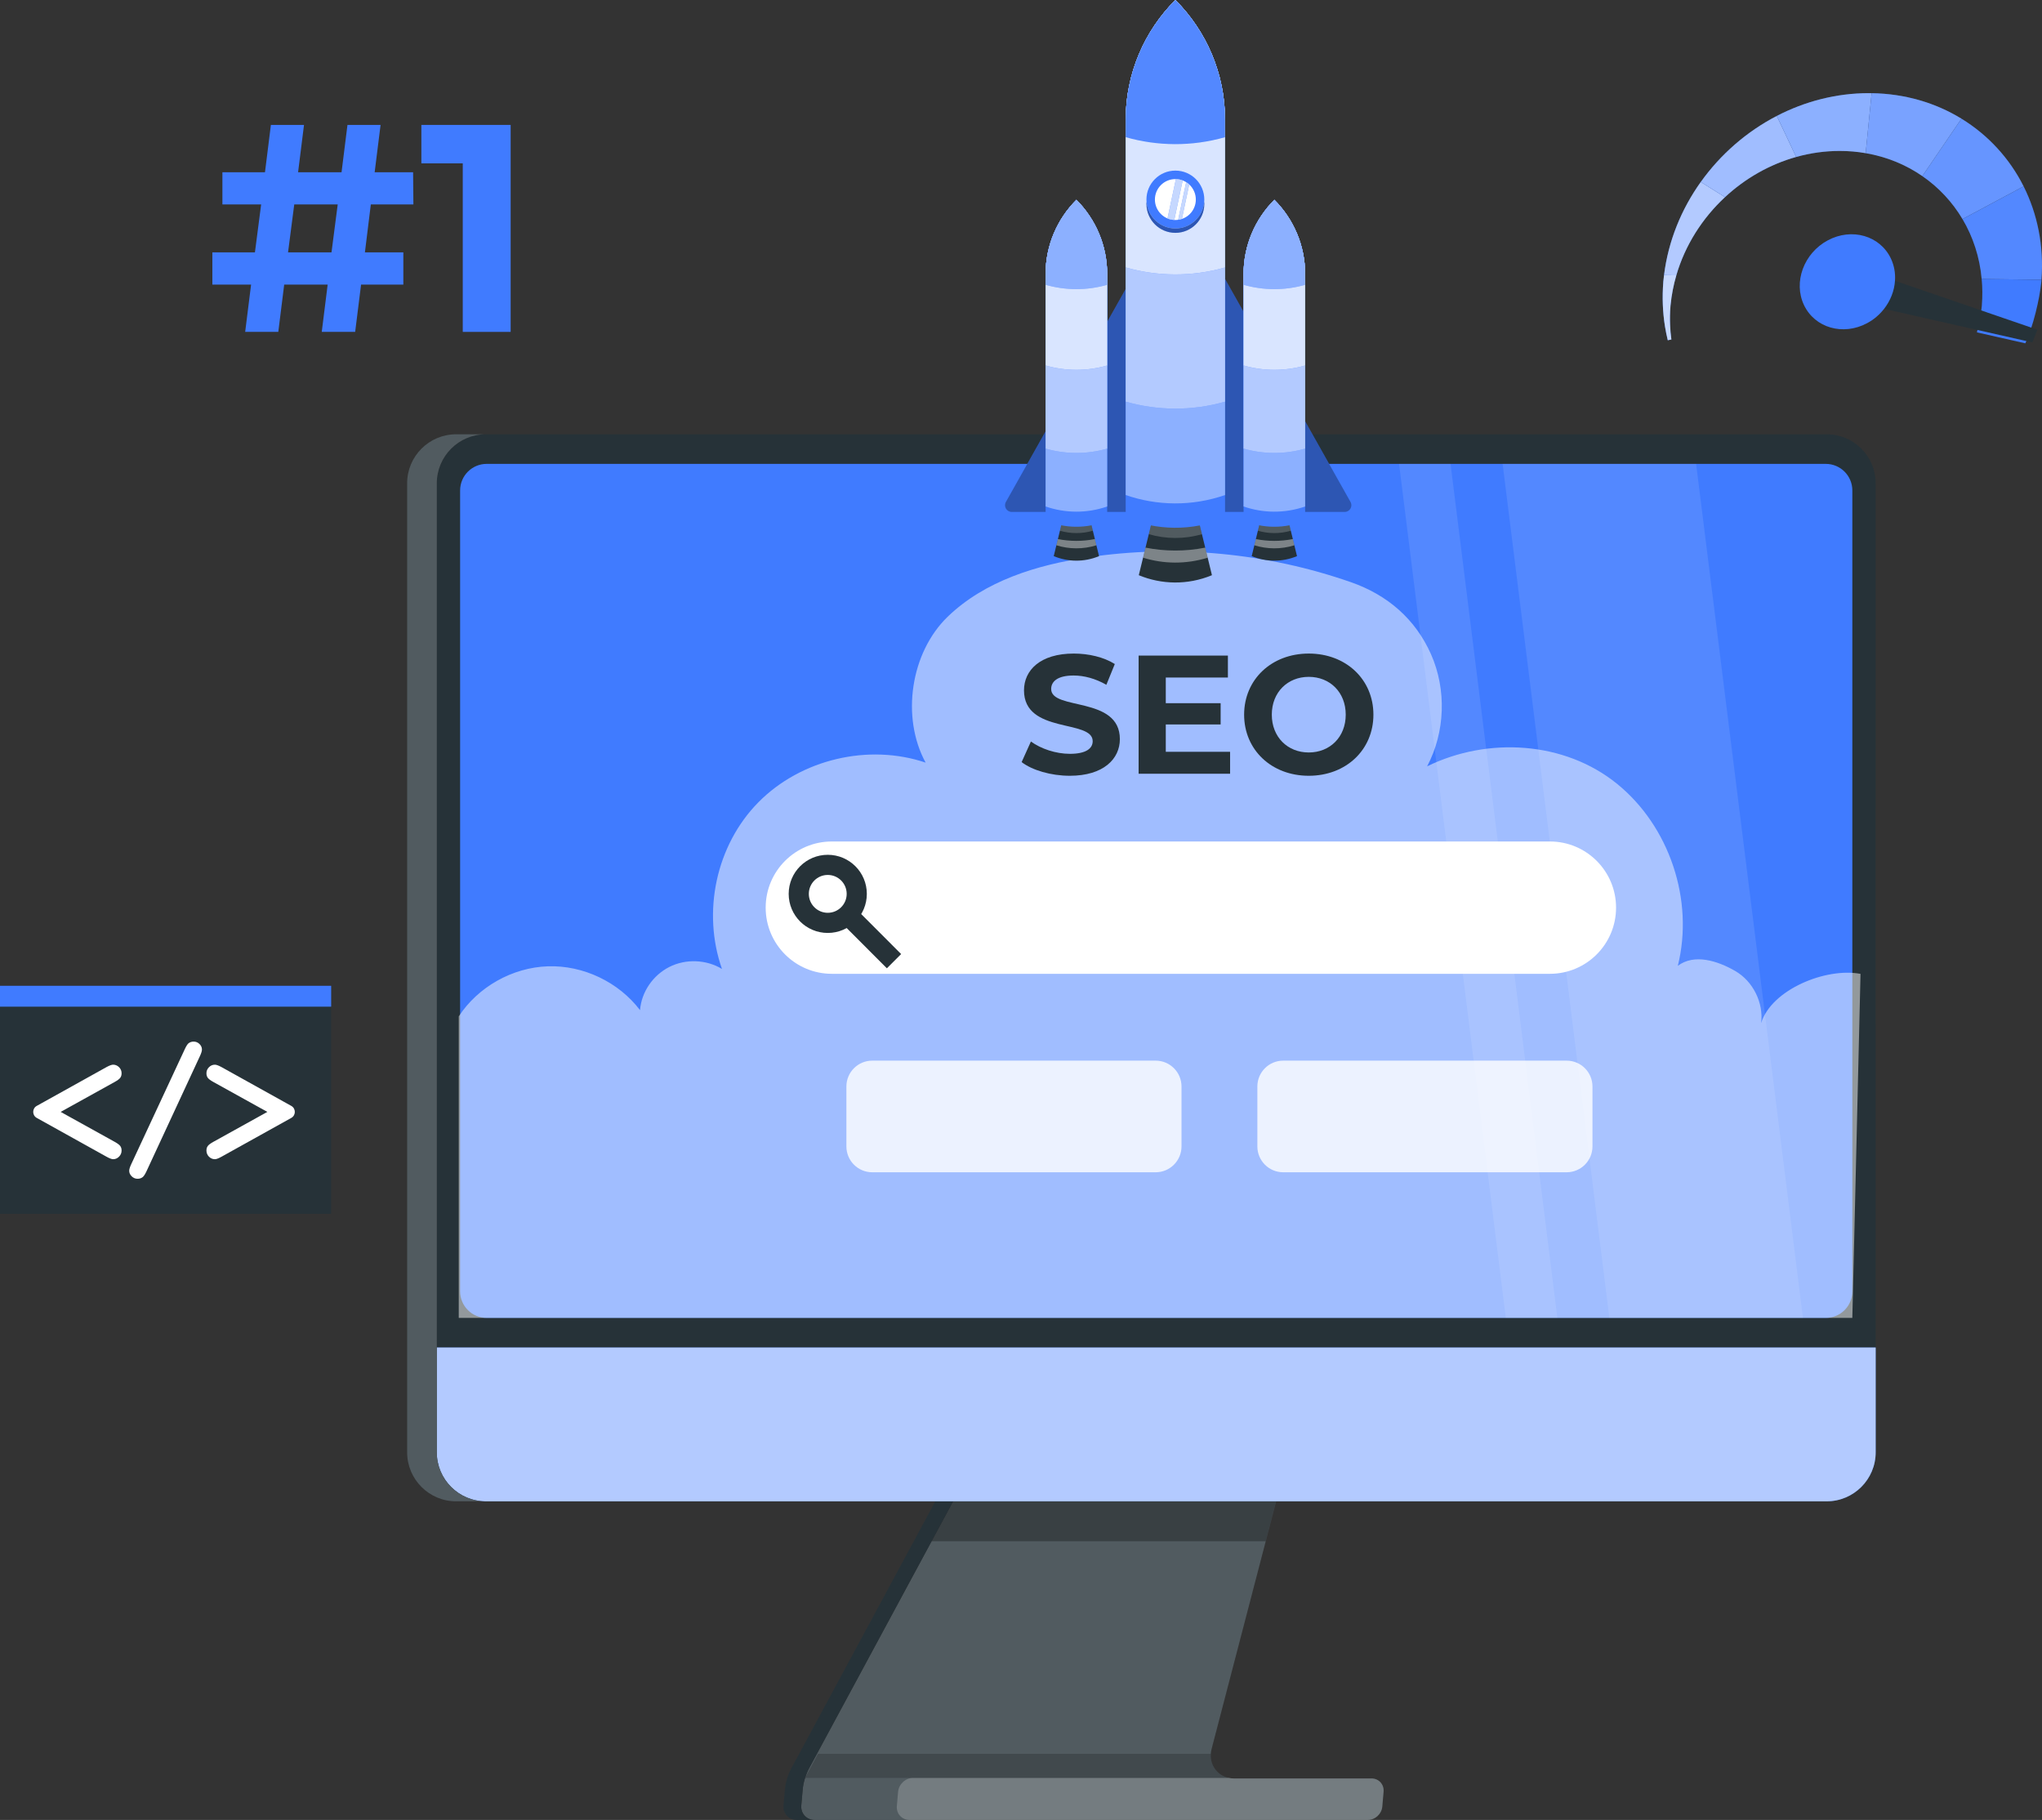 <?xml version="1.0" encoding="UTF-8" standalone="no"?>
<!-- Generator: Adobe Illustrator 27.5.0, SVG Export Plug-In . SVG Version: 6.00 Build 0)  -->

<svg
   version="1.1"
   x="0px"
   y="0px"
   viewBox="0 0 304.049 270.961"
   xml:space="preserve"
   id="svg12515"
   sodipodi:docname="seo.svg"
   width="304.049"
   height="270.961"
   inkscape:version="1.2.2 (b0a8486541, 2022-12-01)"
   xmlns:inkscape="http://www.inkscape.org/namespaces/inkscape"
   xmlns:sodipodi="http://sodipodi.sourceforge.net/DTD/sodipodi-0.dtd"
   xmlns="http://www.w3.org/2000/svg"
   xmlns:svg="http://www.w3.org/2000/svg"><rect x="0" y="0" width="304.049" height="270.961" fill="#333333" stroke="none"/><defs
   id="defs12519" /><sodipodi:namedview
   id="namedview12517"
   pagecolor="#505050"
   bordercolor="#eeeeee"
   borderopacity="1"
   inkscape:showpageshadow="0"
   inkscape:pageopacity="0"
   inkscape:pagecheckerboard="0"
   inkscape:deskcolor="#505050"
   showgrid="false"
   inkscape:zoom="2.054"
   inkscape:cx="189.38656"
   inkscape:cy="114.16748"
   inkscape:window-width="1514"
   inkscape:window-height="1247"
   inkscape:window-x="237"
   inkscape:window-y="233"
   inkscape:window-maximized="0"
   inkscape:current-layer="Background_Complete" />
<g
   id="Background_Complete"
   transform="translate(-60.15,-135.926)">
	
	<g
   id="g11940">
		<path
   style="fill:none;stroke:#263238;stroke-width:3;stroke-miterlimit:10"
   d="m 259.519,275.009 c 0,2.385 -1.933,4.318 -4.318,4.318 -2.385,0 -4.318,-1.933 -4.318,-4.318 0,-2.385 1.933,-4.318 4.318,-4.318 2.385,0 4.318,1.933 4.318,4.318 z"
   id="path11936" />
		
			<line
   style="fill:none;stroke:#263238;stroke-width:3;stroke-miterlimit:10"
   x1="258.175"
   y1="278.13"
   x2="265.066"
   y2="285.03"
   id="line11938" />
	</g>
	
</g>
<g
   id="Background_Simple"
   style="display:none"
   transform="translate(-60.15,-135.926)">
	<g
   style="display:inline"
   id="g12027">
		<path
   style="fill:#407bff"
   d="m 228.445,175.776 c -17.906,3.32 -49.326,-23.495 -65.615,-31.638 -41.1,-20.546 -95.793,-13.556 -105.071,48.267 -12.684,84.52 89.748,203.367 227.931,188.238 69.8,-7.642 136.702,-57.602 153.119,-131.778 29.832,-134.79 -96.901,-167.857 -144.582,-143.023 -44.653,23.256 -42.181,65.558 -65.782,69.934 z"
   id="path12023" />
		<path
   style="opacity:0.9;fill:#ffffff"
   d="m 228.445,175.776 c -17.906,3.32 -49.326,-23.495 -65.615,-31.638 -41.1,-20.546 -95.793,-13.556 -105.071,48.267 -12.684,84.52 89.748,203.367 227.931,188.238 69.8,-7.642 136.702,-57.602 153.119,-131.778 29.832,-134.79 -96.901,-167.857 -144.582,-143.023 -44.653,23.256 -42.181,65.558 -65.782,69.934 z"
   id="path12025" />
	</g>
</g>

<g
   id="Device"
   transform="translate(-60.15,-135.926)">
	<path
   style="fill:none;stroke:#263238;stroke-width:2;stroke-miterlimit:10"
   d="M 328.239,350.017"
   id="path12032" />
	<g
   id="g12260">
		<g
   id="g12092">
			<g
   id="g12086">
				<g
   id="g12046">
					<path
   style="fill:#263238"
   d="m 179.664,402.431 -0.201,2.297 c -0.026,0.294 0.01,0.579 0.091,0.838 0,0 0,0 0.008,0.009 0.041,0.121 0.091,0.242 0.159,0.354 0.068,0.112 0.145,0.216 0.24,0.319 0.078,0.095 0.182,0.19 0.296,0.268 0.316,0.233 0.719,0.371 1.168,0.371 h 82.392 c 0.199,0 0.391,-0.026 0.586,-0.086 0.133,-0.043 0.25,-0.095 0.376,-0.155 0.289,-0.147 0.551,-0.371 0.755,-0.63 0.078,-0.104 0.148,-0.216 0.211,-0.337 0.125,-0.242 0.199,-0.501 0.223,-0.777 l 0.193,-2.211 c 0.024,-0.276 -0.005,-0.535 -0.087,-0.777 -0.041,-0.121 -0.092,-0.233 -0.152,-0.337 -0.159,-0.259 -0.381,-0.484 -0.644,-0.63 -0.116,-0.061 -0.224,-0.112 -0.349,-0.155 -0.185,-0.061 -0.372,-0.086 -0.571,-0.086 h -20.492 c -0.268,0 -0.525,-0.026 -0.762,-0.078 h -0.009 c -0.101,-0.026 -0.203,-0.043 -0.295,-0.078 -0.017,0 -0.034,-0.009 -0.042,-0.017 -0.008,0 -0.017,0 -0.025,-0.009 -0.109,-0.035 -0.21,-0.069 -0.318,-0.121 -0.1,-0.035 -0.2,-0.086 -0.289,-0.147 -0.141,-0.069 -0.279,-0.164 -0.401,-0.259 -0.153,-0.121 -0.305,-0.259 -0.431,-0.406 -0.07,-0.086 -0.149,-0.173 -0.21,-0.268 -0.054,-0.069 -0.1,-0.138 -0.146,-0.207 -0.015,-0.026 -0.03,-0.052 -0.045,-0.078 -0.009,0 -0.008,-0.009 -0.007,-0.017 -0.061,-0.095 -0.104,-0.19 -0.147,-0.294 -0.044,-0.086 -0.08,-0.173 -0.115,-0.268 -0.007,-0.017 -0.013,-0.043 -0.021,-0.061 -0.006,-0.026 -0.013,-0.052 -0.02,-0.069 -0.007,-0.017 -0.014,-0.034 -0.014,-0.043 -0.028,-0.078 -0.047,-0.156 -0.057,-0.233 -0.025,-0.112 -0.049,-0.224 -0.056,-0.345 -0.008,-0.009 -0.007,-0.017 -0.007,-0.026 -0.008,-0.104 -0.016,-0.216 -0.024,-0.32 10e-4,-0.112 0.002,-0.216 0.011,-0.32 l 0.007,-0.078 c 10e-4,-0.104 0.019,-0.216 0.037,-0.319 0.018,-0.112 0.044,-0.216 0.072,-0.328 l 0.001,-0.009 8.06,-30.924 1.547,-5.933 1.21,-4.655 h -46.796 l -2.514,4.655 -3.196,5.933 -18.203,33.748 c -0.062,0.121 -0.124,0.233 -0.187,0.354 -10e-4,0.017 -0.002,0.026 -0.011,0.035 -0.064,0.138 -0.118,0.268 -0.183,0.406 -0.055,0.138 -0.11,0.276 -0.158,0.423 -0.034,0.095 -0.068,0.181 -0.093,0.276 -0.189,0.588 -0.311,1.192 -0.365,1.805 z"
   id="path12034" />
					<path
   style="opacity:0.2;fill:#ffffff"
   d="m 266.162,402.685 -0.194,2.22 c -0.096,1.099 -1.055,1.98 -2.153,1.98 h -82.383 c -1.19,0 -2.078,-0.973 -1.975,-2.152 l 0.201,-2.301 c 0.053,-0.607 0.174,-1.213 0.364,-1.808 0.171,-0.515 0.375,-1.018 0.635,-1.499 l 23.919,-44.327 h 46.8 l -10.82,41.512 c -0.068,0.252 -0.111,0.492 -0.121,0.732 -0.118,1.74 1.01,3.239 2.662,3.582 0.247,0.057 0.497,0.08 0.771,0.08 h 20.487 c 1.099,10e-4 1.902,0.893 1.807,1.981 z"
   id="path12036" />
					<g
   id="g12042">
						<g
   id="g12040">
							<path
   style="fill:#263238"
   d="m 178.015,399.129 23.914,-44.335 h 2.649 l -23.914,44.335 c -0.56,1.038 -0.902,2.165 -1.001,3.305 l -0.201,2.297 c -0.104,1.19 0.776,2.154 1.966,2.154 h -2.649 c -1.19,0 -2.07,-0.964 -1.966,-2.154 l 0.201,-2.297 c 0.099,-1.14 0.441,-2.267 1.001,-3.305 z"
   id="path12038" />
						</g>
					</g>
					<polygon
   style="opacity:0.3"
   points="248.61,365.389 198.863,365.389 204.578,354.794 251.371,354.794 "
   id="polygon12044" />
				</g>
				<g
   id="g12084">
					<g
   id="g12056">
						<g
   id="g12050">
							<path
   style="fill:#263238"
   d="m 125.183,207.881 0.004,128.67 v 15.596 c 0.001,4.033 3.264,7.306 7.297,7.306 h 199.653 c 4.024,0 7.298,-3.273 7.297,-7.306 v -15.596 l -0.004,-128.67 c 0.008,-4.033 -3.265,-7.297 -7.298,-7.297 H 132.488 c -1.667,0 -3.21,0.561 -4.441,1.503 -0.176,0.138 -0.352,0.276 -0.504,0.432 -0.488,0.449 -0.921,0.959 -1.265,1.528 -0.24,0.371 -0.438,0.769 -0.596,1.192 -0.322,0.82 -0.495,1.71 -0.499,2.642 z"
   id="path12048" />
						</g>
						<path
   style="fill:#407bff"
   d="m 339.433,336.548 v 15.601 c 0,4.031 -3.268,7.299 -7.299,7.299 H 132.485 c -4.031,0 -7.299,-3.268 -7.299,-7.299 v -15.601 z"
   id="path12052" />
						<path
   style="opacity:0.6;fill:#ffffff"
   d="m 339.433,336.548 v 15.601 c 0,4.031 -3.268,7.299 -7.299,7.299 H 132.485 c -4.031,0 -7.299,-3.268 -7.299,-7.299 v -15.601 z"
   id="path12054" />
					</g>
					<path
   style="fill:#407bff"
   d="m 132.618,332.142 h 199.384 c 2.186,0 3.958,-1.772 3.958,-3.958 V 208.948 c 0,-2.186 -1.772,-3.958 -3.958,-3.958 H 132.618 c -2.186,0 -3.958,1.772 -3.958,3.958 v 119.236 c 0,2.186 1.772,3.958 3.958,3.958 z"
   id="path12058" />
					<g
   id="g12062">
						<path
   style="fill:#263238"
   d="m 128.071,200.584 h 4.415 c -4.031,0 -7.299,3.268 -7.299,7.299 V 352.15 c 0,4.031 3.268,7.299 7.299,7.299 h -4.414 c -4.031,0 -7.299,-3.268 -7.299,-7.299 V 207.883 c -10e-4,-4.031 3.266,-7.299 7.298,-7.299 z"
   id="path12060" />
					</g>
					<g
   style="opacity:0.2"
   id="g12066">
						<path
   style="fill:#ffffff"
   d="m 128.071,200.584 h 4.415 c -4.031,0 -7.299,3.268 -7.299,7.299 V 352.15 c 0,4.031 3.268,7.299 7.299,7.299 h -4.414 c -4.031,0 -7.299,-3.268 -7.299,-7.299 V 207.883 c -10e-4,-4.031 3.266,-7.299 7.298,-7.299 z"
   id="path12064" />
					</g>
					<path
   style="opacity:0.5;fill:#ffffff"
   d="m 337.176,280.921 c -5.132,-0.986 -13.278,2.334 -14.799,7.334 0.383,-3.036 -1.201,-6.229 -3.85,-7.761 -2.649,-1.532 -6.115,-2.616 -8.555,-0.769 2.444,-9.761 -1.241,-20.786 -9.064,-27.115 -7.822,-6.329 -19.225,-7.016 -28.262,-2.589 2.69,-5.086 2.913,-11.408 0.586,-16.67 -2.327,-5.262 -6.487,-8.844 -11.919,-10.742 -12.496,-4.365 -26.056,-5.651 -39.15,-3.712 -7.609,1.127 -15.37,3.505 -20.903,8.848 -5.532,5.343 -6.965,14.969 -3.285,21.723 -8.514,-2.881 -18.577,-0.497 -24.894,5.898 -6.317,6.395 -8.413,16.343 -5.429,24.821 -2.337,-1.419 -5.411,-1.534 -7.848,-0.293 -2.436,1.241 -4.131,3.702 -4.357,6.426 -3.184,-4.195 -8.47,-6.707 -13.734,-6.526 -5.264,0.18 -10.365,3.048 -13.255,7.451 v 44.898 h 207.5 z"
   id="path12068" />
					<path
   style="fill:#ffffff"
   d="m 290.927,280.91 h -106.92 c -5.44,0 -9.85,-4.41 -9.85,-9.85 v 0 c 0,-5.44 4.41,-9.85 9.85,-9.85 h 106.92 c 5.44,0 9.85,4.41 9.85,9.85 v 0 c 0,5.44 -4.41,9.85 -9.85,9.85 z"
   id="path12070" />
					<g
   id="g12076">
						<path
   style="fill:none;stroke:#263238;stroke-width:3;stroke-miterlimit:10"
   d="m 187.719,269.009 c 0,2.385 -1.933,4.318 -4.318,4.318 -2.385,0 -4.318,-1.933 -4.318,-4.318 0,-2.385 1.933,-4.318 4.318,-4.318 2.385,0 4.318,1.933 4.318,4.318 z"
   id="path12072" />
						
							<line
   style="fill:none;stroke:#263238;stroke-width:3;stroke-miterlimit:10"
   x1="186.375"
   y1="272.13"
   x2="193.266"
   y2="279.03"
   id="line12074" />
					</g>
					<g
   style="opacity:0.1"
   id="g12082">
						<polygon
   style="fill:#ffffff"
   points="292.038,332.142 284.368,332.142 268.466,204.99 276.135,204.99 "
   id="polygon12078" />
						<polygon
   style="fill:#ffffff"
   points="312.699,204.99 328.602,332.142 299.788,332.142 283.886,204.99 "
   id="polygon12080" />
					</g>
				</g>
			</g>
			<path
   style="opacity:0.2;fill:#ffffff"
   d="m 193.874,402.7 -0.185,2.109 c -0.1,1.146 0.748,2.076 1.894,2.076 h 68.23 c 1.096,0 2.061,-0.888 2.157,-1.984 l 0.193,-2.212 c 0.096,-1.095 -0.714,-1.983 -1.81,-1.983 h -20.492 c -0.265,0 -0.518,-0.027 -0.76,-0.082 h -46.97 c -1.146,0 -2.156,0.929 -2.257,2.076 z"
   id="path12088" />
			<path
   style="opacity:0.2"
   d="m 180.027,400.624 h 63.075 c -1.661,-0.338 -2.782,-1.837 -2.666,-3.583 H 181.95 Z"
   id="path12090" />
		</g>
		<g
   id="g12100">
			<path
   style="fill:#263238"
   d="m 212.269,249.39 1.382,-3.065 c 1.483,1.08 3.694,1.834 5.805,1.834 2.413,0 3.393,-0.804 3.393,-1.885 0,-3.292 -10.228,-1.03 -10.228,-7.564 0,-2.99 2.413,-5.479 7.414,-5.479 2.211,0 4.473,0.528 6.107,1.559 l -1.257,3.091 c -1.633,-0.93 -3.317,-1.382 -4.875,-1.382 -2.413,0 -3.343,0.904 -3.343,2.01 0,3.242 10.229,1.006 10.229,7.464 0,2.94 -2.438,5.454 -7.464,5.454 -2.79,-0.001 -5.605,-0.83 -7.163,-2.037 z"
   id="path12094" />
			<path
   style="fill:#263238"
   d="m 243.308,247.857 v 3.267 h -13.621 v -17.592 h 13.294 v 3.267 h -9.249 v 3.82 h 8.168 v 3.167 h -8.168 v 4.071 z"
   id="path12096" />
			<path
   style="fill:#263238"
   d="m 245.397,242.328 c 0,-5.227 4.071,-9.098 9.626,-9.098 5.529,0 9.625,3.845 9.625,9.098 0,5.252 -4.096,9.098 -9.625,9.098 -5.555,0 -9.626,-3.87 -9.626,-9.098 z m 15.129,0 c 0,-3.343 -2.362,-5.63 -5.503,-5.63 -3.142,0 -5.504,2.287 -5.504,5.63 0,3.343 2.362,5.629 5.504,5.629 3.141,0 5.503,-2.286 5.503,-5.629 z"
   id="path12098" />
		</g>
		<g
   id="g12106">
			<path
   style="opacity:0.8;fill:#ffffff"
   d="m 232.223,310.459 h -42.197 c -2.127,0 -3.851,-1.724 -3.851,-3.851 v -8.919 c 0,-2.127 1.724,-3.851 3.851,-3.851 h 42.197 c 2.127,0 3.851,1.724 3.851,3.851 v 8.919 c 0,2.127 -1.724,3.851 -3.851,3.851 z"
   id="path12102" />
			<path
   style="opacity:0.8;fill:#ffffff"
   d="m 293.415,310.459 h -42.197 c -2.127,0 -3.851,-1.724 -3.851,-3.851 v -8.919 c 0,-2.127 1.724,-3.851 3.851,-3.851 h 42.197 c 2.127,0 3.851,1.724 3.851,3.851 v 8.919 c 0,2.127 -1.724,3.851 -3.851,3.851 z"
   id="path12104" />
		</g>
		<g
   id="g12258">
			<g
   id="g12256">
				<g
   id="g12112">
					<path
   style="fill:#407bff"
   d="m 209.925,210.656 24.785,-44.048 c 0.382,-0.679 1.36,-0.679 1.742,0 l 24.785,44.048 c 0.375,0.666 -0.107,1.489 -0.871,1.489 h -49.57 c -0.765,0 -1.246,-0.823 -0.871,-1.489 z"
   id="path12108" />
					<path
   style="opacity:0.3"
   d="m 209.925,210.656 24.785,-44.048 c 0.382,-0.679 1.36,-0.679 1.742,0 l 24.785,44.048 c 0.375,0.666 -0.107,1.489 -0.871,1.489 h -49.57 c -0.765,0 -1.246,-0.823 -0.871,-1.489 z"
   id="path12110" />
				</g>
				<g
   id="g12190">
					<g
   id="g12150">
						<g
   id="g12120">
							<path
   style="fill:#263238"
   d="m 223.795,218.726 -1.204,-4.941 h -4.339 l -1.204,4.941 c 2.085,0.864 4.498,0.932 6.747,0 z"
   id="path12114" />
							<path
   style="opacity:0.2;fill:#ffffff"
   d="m 218.252,213.786 c 0,0 -0.181,0.742 -0.282,1.157 1.562,0.453 3.258,0.48 4.903,10e-4 l -0.282,-1.158 z"
   id="path12116" />
							<path
   style="opacity:0.4;fill:#ffffff"
   d="m 217.668,216.184 c -0.076,0.313 -0.153,0.629 -0.226,0.928 1.891,0.585 3.961,0.619 5.96,-0.001 l -0.226,-0.928 c -1.853,0.366 -3.719,0.353 -5.508,0.001 z"
   id="path12118" />
						</g>
						<g
   id="g12148">
							<path
   style="fill:#407bff"
   d="m 225.003,213.436 c -3.055,1.265 -6.333,1.173 -9.164,0 v -36.695 c 0,-4.32 1.751,-8.231 4.582,-11.062 2.831,2.831 4.582,6.742 4.582,11.062 z"
   id="path12122" />
							<g
   id="g12128">
								<path
   style="fill:#407bff"
   d="m 215.84,176.741 c 0,0 0,30.853 0,34.592 2.882,0.996 6.096,1.063 9.164,0.001 0,-3.737 0,-34.593 0,-34.593 0,-4.32 -1.751,-8.231 -4.582,-11.062 -2.831,2.831 -4.582,6.742 -4.582,11.062 z"
   id="path12124" />
								<path
   style="opacity:0.4;fill:#ffffff"
   d="m 215.84,176.741 c 0,0 0,30.853 0,34.592 2.882,0.996 6.096,1.063 9.164,0.001 0,-3.737 0,-34.593 0,-34.593 0,-4.32 -1.751,-8.231 -4.582,-11.062 -2.831,2.831 -4.582,6.742 -4.582,11.062 z"
   id="path12126" />
							</g>
							<g
   id="g12134">
								<path
   style="fill:#407bff"
   d="m 215.84,176.741 c 0,0 0,15.62 0,25.979 2.923,0.834 6.088,0.88 9.164,0.002 0,-10.359 0,-25.98 0,-25.98 0,-4.32 -1.751,-8.231 -4.582,-11.062 -2.831,2.83 -4.582,6.741 -4.582,11.061 z"
   id="path12130" />
								<path
   style="opacity:0.6;fill:#ffffff"
   d="m 215.84,176.741 c 0,0 0,15.62 0,25.979 2.923,0.834 6.088,0.88 9.164,0.002 0,-10.359 0,-25.98 0,-25.98 0,-4.32 -1.751,-8.231 -4.582,-11.062 -2.831,2.83 -4.582,6.741 -4.582,11.061 z"
   id="path12132" />
							</g>
							<g
   id="g12140">
								<path
   style="fill:#407bff"
   d="m 215.84,176.741 c 0,0 0,6.331 0,13.604 2.923,0.834 6.088,0.881 9.164,0.002 0,-7.274 0,-13.606 0,-13.606 0,-4.32 -1.751,-8.231 -4.582,-11.062 -2.831,2.831 -4.582,6.742 -4.582,11.062 z"
   id="path12136" />
								<path
   style="opacity:0.8;fill:#ffffff"
   d="m 215.84,176.741 c 0,0 0,6.331 0,13.604 2.923,0.834 6.088,0.881 9.164,0.002 0,-7.274 0,-13.606 0,-13.606 0,-4.32 -1.751,-8.231 -4.582,-11.062 -2.831,2.831 -4.582,6.742 -4.582,11.062 z"
   id="path12138" />
							</g>
							<g
   id="g12146">
								<path
   style="fill:#407bff"
   d="m 215.84,176.741 c 0,0 0,0.581 0,1.587 2.923,0.834 6.088,0.881 9.164,0.002 0,-1.007 0,-1.589 0,-1.589 0,-4.32 -1.751,-8.231 -4.582,-11.062 -2.831,2.831 -4.582,6.742 -4.582,11.062 z"
   id="path12142" />
								<path
   style="opacity:0.4;fill:#ffffff"
   d="m 215.84,176.741 c 0,0 0,0.581 0,1.587 2.923,0.834 6.088,0.881 9.164,0.002 0,-1.007 0,-1.589 0,-1.589 0,-4.32 -1.751,-8.231 -4.582,-11.062 -2.831,2.831 -4.582,6.742 -4.582,11.062 z"
   id="path12144" />
							</g>
						</g>
					</g>
					<g
   id="g12188">
						<g
   id="g12158">
							<path
   style="fill:#263238"
   d="m 253.271,218.726 -1.204,-4.941 h -4.339 l -1.204,4.941 c 2.085,0.864 4.498,0.932 6.747,0 z"
   id="path12152" />
							<path
   style="opacity:0.2;fill:#ffffff"
   d="m 247.728,213.786 c 0,0 -0.181,0.742 -0.282,1.157 1.562,0.453 3.257,0.48 4.903,10e-4 l -0.282,-1.158 z"
   id="path12154" />
							<path
   style="opacity:0.4;fill:#ffffff"
   d="m 247.144,216.184 c -0.076,0.313 -0.153,0.629 -0.226,0.928 1.891,0.585 3.961,0.619 5.96,-0.001 l -0.226,-0.928 c -1.852,0.366 -3.719,0.353 -5.508,0.001 z"
   id="path12156" />
						</g>
						<g
   id="g12186">
							<path
   style="fill:#407bff"
   d="m 254.48,213.436 c -3.055,1.265 -6.333,1.173 -9.164,0 v -36.695 c 0,-4.32 1.751,-8.231 4.582,-11.062 2.831,2.831 4.582,6.742 4.582,11.062 z"
   id="path12160" />
							<g
   id="g12166">
								<path
   style="fill:#407bff"
   d="m 245.316,176.741 c 0,0 0,30.853 0,34.592 2.882,0.996 6.096,1.063 9.164,0.001 0,-3.737 0,-34.593 0,-34.593 0,-4.32 -1.751,-8.231 -4.582,-11.062 -2.831,2.831 -4.582,6.742 -4.582,11.062 z"
   id="path12162" />
								<path
   style="opacity:0.4;fill:#ffffff"
   d="m 245.316,176.741 c 0,0 0,30.853 0,34.592 2.882,0.996 6.096,1.063 9.164,0.001 0,-3.737 0,-34.593 0,-34.593 0,-4.32 -1.751,-8.231 -4.582,-11.062 -2.831,2.831 -4.582,6.742 -4.582,11.062 z"
   id="path12164" />
							</g>
							<g
   id="g12172">
								<path
   style="fill:#407bff"
   d="m 245.316,176.741 c 0,0 0,15.62 0,25.979 2.923,0.834 6.088,0.88 9.164,0.002 0,-10.359 0,-25.98 0,-25.98 0,-4.32 -1.751,-8.231 -4.582,-11.062 -2.831,2.83 -4.582,6.741 -4.582,11.061 z"
   id="path12168" />
								<path
   style="opacity:0.6;fill:#ffffff"
   d="m 245.316,176.741 c 0,0 0,15.62 0,25.979 2.923,0.834 6.088,0.88 9.164,0.002 0,-10.359 0,-25.98 0,-25.98 0,-4.32 -1.751,-8.231 -4.582,-11.062 -2.831,2.83 -4.582,6.741 -4.582,11.061 z"
   id="path12170" />
							</g>
							<g
   id="g12178">
								<path
   style="fill:#407bff"
   d="m 245.316,176.741 c 0,0 0,6.331 0,13.604 2.923,0.834 6.088,0.881 9.164,0.002 0,-7.274 0,-13.606 0,-13.606 0,-4.32 -1.751,-8.231 -4.582,-11.062 -2.831,2.831 -4.582,6.742 -4.582,11.062 z"
   id="path12174" />
								<path
   style="opacity:0.8;fill:#ffffff"
   d="m 245.316,176.741 c 0,0 0,6.331 0,13.604 2.923,0.834 6.088,0.881 9.164,0.002 0,-7.274 0,-13.606 0,-13.606 0,-4.32 -1.751,-8.231 -4.582,-11.062 -2.831,2.831 -4.582,6.742 -4.582,11.062 z"
   id="path12176" />
							</g>
							<g
   id="g12184">
								<path
   style="fill:#407bff"
   d="m 245.316,176.741 c 0,0 0,0.581 0,1.587 2.923,0.834 6.088,0.881 9.164,0.002 0,-1.007 0,-1.589 0,-1.589 0,-4.32 -1.751,-8.231 -4.582,-11.062 -2.831,2.831 -4.582,6.742 -4.582,11.062 z"
   id="path12180" />
								<path
   style="opacity:0.4;fill:#ffffff"
   d="m 245.316,176.741 c 0,0 0,0.581 0,1.587 2.923,0.834 6.088,0.881 9.164,0.002 0,-1.007 0,-1.589 0,-1.589 0,-4.32 -1.751,-8.231 -4.582,-11.062 -2.831,2.831 -4.582,6.742 -4.582,11.062 z"
   id="path12182" />
							</g>
						</g>
					</g>
				</g>
				<g
   id="g12254">
					<g
   id="g12198">
						<path
   style="fill:#263238"
   d="m 240.606,221.564 -1.944,-7.976 h -7.005 l -1.944,7.976 c 3.366,1.394 7.262,1.504 10.893,0 z"
   id="path12192" />
						<path
   style="opacity:0.2;fill:#ffffff"
   d="m 231.657,213.588 c 0,0 -0.292,1.198 -0.455,1.867 2.522,0.732 5.259,0.774 7.915,0.002 l -0.455,-1.869 z"
   id="path12194" />
						<path
   style="opacity:0.4;fill:#ffffff"
   d="m 230.714,217.459 c -0.123,0.506 -0.247,1.016 -0.365,1.499 3.052,0.945 6.395,1 9.622,-0.001 l -0.365,-1.498 c -2.99,0.59 -6.004,0.57 -8.892,0 z"
   id="path12196" />
					</g>
					<g
   id="g12226">
						<path
   style="fill:#407bff"
   d="m 242.557,213.024 c -4.931,2.043 -10.223,1.893 -14.794,0 v -59.24 c 0,-6.974 2.827,-13.287 7.397,-17.857 4.57,4.57 7.397,10.884 7.397,17.857 z"
   id="path12200" />
						<g
   id="g12206">
							<path
   style="fill:#407bff"
   d="m 227.763,153.784 c 0,0 0,49.809 0,55.844 4.653,1.608 9.841,1.716 14.794,0.001 0,-6.033 0,-55.846 0,-55.846 0,-6.974 -2.827,-13.287 -7.397,-17.857 -4.57,4.57 -7.397,10.884 -7.397,17.858 z"
   id="path12202" />
							<path
   style="opacity:0.4;fill:#ffffff"
   d="m 227.763,153.784 c 0,0 0,49.809 0,55.844 4.653,1.608 9.841,1.716 14.794,0.001 0,-6.033 0,-55.846 0,-55.846 0,-6.974 -2.827,-13.287 -7.397,-17.857 -4.57,4.57 -7.397,10.884 -7.397,17.858 z"
   id="path12204" />
						</g>
						<g
   id="g12212">
							<path
   style="fill:#407bff"
   d="m 227.763,153.784 c 0,0 0,25.217 0,41.94 4.719,1.346 9.828,1.421 14.794,0.003 0,-16.723 0,-41.942 0,-41.942 0,-6.974 -2.827,-13.287 -7.397,-17.857 -4.57,4.568 -7.397,10.882 -7.397,17.856 z"
   id="path12208" />
							<path
   style="opacity:0.6;fill:#ffffff"
   d="m 227.763,153.784 c 0,0 0,25.217 0,41.94 4.719,1.346 9.828,1.421 14.794,0.003 0,-16.723 0,-41.942 0,-41.942 0,-6.974 -2.827,-13.287 -7.397,-17.857 -4.57,4.568 -7.397,10.882 -7.397,17.856 z"
   id="path12210" />
						</g>
						<g
   id="g12218">
							<path
   style="fill:#407bff"
   d="m 227.763,153.784 c 0,0 0,10.22 0,21.962 4.719,1.346 9.828,1.422 14.794,0.003 0,-11.743 0,-21.965 0,-21.965 0,-6.974 -2.827,-13.287 -7.397,-17.857 -4.57,4.569 -7.397,10.883 -7.397,17.857 z"
   id="path12214" />
							<path
   style="opacity:0.8;fill:#ffffff"
   d="m 227.763,153.784 c 0,0 0,10.22 0,21.962 4.719,1.346 9.828,1.422 14.794,0.003 0,-11.743 0,-21.965 0,-21.965 0,-6.974 -2.827,-13.287 -7.397,-17.857 -4.57,4.569 -7.397,10.883 -7.397,17.857 z"
   id="path12216" />
						</g>
						<g
   id="g12224">
							<path
   style="fill:#407bff"
   d="m 227.763,153.784 c 0,0 0,0.937 0,2.562 4.719,1.346 9.828,1.422 14.794,0.003 0,-1.626 0,-2.564 0,-2.564 0,-6.974 -2.827,-13.287 -7.397,-17.857 -4.57,4.568 -7.397,10.882 -7.397,17.856 z"
   id="path12220" />
							<path
   style="opacity:0.1;fill:#ffffff"
   d="m 227.763,153.784 c 0,0 0,0.937 0,2.562 4.719,1.346 9.828,1.422 14.794,0.003 0,-1.626 0,-2.564 0,-2.564 0,-6.974 -2.827,-13.287 -7.397,-17.857 -4.57,4.568 -7.397,10.882 -7.397,17.856 z"
   id="path12222" />
						</g>
					</g>
					<g
   id="g12252">
						<path
   style="fill:#407bff"
   d="m 239.468,165.635 c 0,2.379 -1.929,4.308 -4.308,4.308 -2.379,0 -4.308,-1.929 -4.308,-4.308 0,-2.379 1.929,-4.308 4.308,-4.308 2.379,-0.001 4.308,1.928 4.308,4.308 z"
   id="path12228" />
						<g
   id="g12234">
							<path
   style="fill:#407bff"
   d="m 235.16,169.943 c -2.27,0 -4.125,-1.756 -4.292,-3.983 -0.008,0.108 -0.016,0.215 -0.016,0.325 0,2.379 1.929,4.308 4.308,4.308 2.379,0 4.308,-1.929 4.308,-4.308 0,-0.11 -0.008,-0.217 -0.016,-0.325 -0.167,2.227 -2.023,3.983 -4.292,3.983 z"
   id="path12230" />
							<path
   style="opacity:0.3"
   d="m 235.16,169.943 c -2.27,0 -4.125,-1.756 -4.292,-3.983 -0.008,0.108 -0.016,0.215 -0.016,0.325 0,2.379 1.929,4.308 4.308,4.308 2.379,0 4.308,-1.929 4.308,-4.308 0,-0.11 -0.008,-0.217 -0.016,-0.325 -0.167,2.227 -2.023,3.983 -4.292,3.983 z"
   id="path12232" />
						</g>
						<circle
   style="fill:#ffffff"
   cx="235.16"
   cy="165.635"
   r="3.046"
   id="circle12236" />
						<g
   id="g12250">
							<g
   id="g12242">
								<path
   style="fill:#407bff"
   d="m 235,168.665 1.247,-5.868 c -0.316,-0.121 -0.656,-0.192 -1.012,-0.201 l -1.244,5.851 c 0.313,0.13 0.654,0.199 1.009,0.218 z"
   id="path12238" />
								<path
   style="fill:#407bff"
   d="m 236.136,168.506 1.085,-5.103 c -0.14,-0.129 -0.291,-0.245 -0.453,-0.347 l -1.187,5.582 c 0.192,-0.026 0.376,-0.071 0.555,-0.132 z"
   id="path12240" />
							</g>
							<g
   style="opacity:0.7"
   id="g12248">
								<path
   style="fill:#ffffff"
   d="m 235,168.665 1.247,-5.868 c -0.316,-0.121 -0.656,-0.192 -1.012,-0.201 l -1.244,5.851 c 0.313,0.13 0.654,0.199 1.009,0.218 z"
   id="path12244" />
								<path
   style="fill:#ffffff"
   d="m 236.136,168.506 1.085,-5.103 c -0.14,-0.129 -0.291,-0.245 -0.453,-0.347 l -1.187,5.582 c 0.192,-0.026 0.376,-0.071 0.555,-0.132 z"
   id="path12246" />
							</g>
						</g>
					</g>
				</g>
			</g>
		</g>
	</g>
</g>

<g
   id="Speedometer"
   transform="translate(-60.15,-135.926)">
	<g
   id="g12488">
		<g
   id="g12476">
			<g
   id="g12474">
				<g
   id="g12472">
					<g
   id="g12460">
						<g
   id="g12458">
							<path
   style="fill:#407bff"
   d="m 364.09,177.941 h 0.004 l 0.009,-0.106 c -0.003,0.036 -0.006,0.069 -0.013,0.106 z"
   id="path12418" />
							<g
   id="g12424">
								<path
   style="fill:#407bff"
   d="m 317.001,165.276 c -3.377,3.136 -5.944,7.152 -7.25,11.641 l -1.832,-0.022 c 0.632,-5.087 2.58,-9.829 5.472,-13.878 z"
   id="path12420" />
								<path
   style="opacity:0.6;fill:#ffffff"
   d="m 317.001,165.276 c -3.377,3.136 -5.944,7.152 -7.25,11.641 l -1.832,-0.022 c 0.632,-5.087 2.58,-9.829 5.472,-13.878 z"
   id="path12422" />
							</g>
							<g
   id="g12430">
								<path
   style="fill:#407bff"
   d="m 327.6,159.294 c -3.966,1.108 -7.604,3.198 -10.598,5.982 l -3.609,-2.259 c 2.934,-4.111 6.837,-7.508 11.316,-9.829 z"
   id="path12426" />
								<path
   style="opacity:0.5;fill:#ffffff"
   d="m 327.6,159.294 c -3.966,1.108 -7.604,3.198 -10.598,5.982 l -3.609,-2.259 c 2.934,-4.111 6.837,-7.508 11.316,-9.829 z"
   id="path12428" />
							</g>
							<g
   id="g12436">
								<path
   style="fill:#407bff"
   d="m 338.832,149.799 -0.888,8.931 c -1.246,-0.22 -2.542,-0.33 -3.87,-0.33 -2.219,0 -4.392,0.312 -6.475,0.895 l -2.891,-6.107 c 4.172,-2.164 8.85,-3.393 13.702,-3.393 0.14,0 0.283,0 0.422,0.004 z"
   id="path12432" />
								<path
   style="opacity:0.4;fill:#ffffff"
   d="m 338.832,149.799 -0.888,8.931 c -1.246,-0.22 -2.542,-0.33 -3.87,-0.33 -2.219,0 -4.392,0.312 -6.475,0.895 l -2.891,-6.107 c 4.172,-2.164 8.85,-3.393 13.702,-3.393 0.14,0 0.283,0 0.422,0.004 z"
   id="path12434" />
							</g>
							<g
   id="g12442">
								<path
   style="fill:#407bff"
   d="m 352.206,153.595 -5.824,8.549 c -2.448,-1.695 -5.305,-2.879 -8.438,-3.415 l 0.888,-8.931 c 4.986,0.074 9.542,1.446 13.374,3.797 z"
   id="path12438" />
								<path
   style="opacity:0.3;fill:#ffffff"
   d="m 352.206,153.595 -5.824,8.549 c -2.448,-1.695 -5.305,-2.879 -8.438,-3.415 l 0.888,-8.931 c 4.986,0.074 9.542,1.446 13.374,3.797 z"
   id="path12440" />
							</g>
							<g
   id="g12448">
								<path
   style="fill:#407bff"
   d="m 361.462,163.67 -9.104,4.871 c -1.509,-2.538 -3.541,-4.717 -5.976,-6.396 l 5.824,-8.549 c 3.969,2.43 7.163,5.907 9.256,10.074 z"
   id="path12444" />
								<path
   style="opacity:0.2;fill:#ffffff"
   d="m 361.462,163.67 -9.104,4.871 c -1.509,-2.538 -3.541,-4.717 -5.976,-6.396 l 5.824,-8.549 c 3.969,2.43 7.163,5.907 9.256,10.074 z"
   id="path12446" />
							</g>
							<g
   id="g12454">
								<path
   style="fill:#407bff"
   d="m 364.119,177.574 -8.903,-0.106 c -0.294,-3.264 -1.294,-6.29 -2.857,-8.927 l 9.104,-4.871 c 2.048,4.086 3.037,8.832 2.656,13.904 z"
   id="path12450" />
								<path
   style="opacity:0.1;fill:#ffffff"
   d="m 364.119,177.574 -8.903,-0.106 c -0.294,-3.264 -1.294,-6.29 -2.857,-8.927 l 9.104,-4.871 c 2.048,4.086 3.037,8.832 2.656,13.904 z"
   id="path12452" />
							</g>
							<path
   style="fill:#407bff"
   d="m 364.103,177.834 c -0.003,0.037 -0.006,0.07 -0.013,0.106 -0.238,2.509 -1.236,6.672 -2.373,9.1 l -7.205,-1.629 0.58,-2.754 c 0.053,-0.356 0.096,-0.715 0.131,-1.078 h 0.004 l 0.019,-0.22 h -0.004 c 0.105,-1.328 0.094,-2.626 -0.026,-3.891 l 8.903,0.106 c -0.001,0.051 -0.005,0.099 -0.009,0.15 0,0.037 -0.003,0.074 -0.007,0.11 z"
   id="path12456" />
						</g>
					</g>
					<g
   id="g12470">
						<g
   id="g12468">
							<g
   id="g12464">
								<path
   style="fill:#407bff"
   d="m 309.015,186.468 -0.538,0.117 c -0.167,-0.686 -0.308,-1.383 -0.422,-2.091 -0.333,-2.102 -0.424,-4.295 -0.245,-6.554 h -0.004 l 0.009,-0.106 c 0.003,-0.037 0.006,-0.073 0.013,-0.11 0.028,-0.279 0.056,-0.554 0.091,-0.829 l 1.832,0.022 c -0.419,1.434 -0.711,2.923 -0.858,4.442 -0.007,0.037 -0.01,0.073 -0.013,0.11 -0.003,0.037 -0.006,0.073 -0.006,0.11 -0.072,0.902 -0.087,1.79 -0.054,2.666 0.026,0.752 0.09,1.493 0.195,2.223 z"
   id="path12462" />
							</g>
							<path
   style="opacity:0.7;fill:#ffffff"
   d="m 309.015,186.468 -0.538,0.117 c -0.167,-0.686 -0.308,-1.383 -0.422,-2.091 -0.333,-2.102 -0.424,-4.295 -0.245,-6.554 h -0.004 l 0.009,-0.106 c 0.003,-0.037 0.006,-0.073 0.013,-0.11 0.028,-0.279 0.056,-0.554 0.091,-0.829 l 1.832,0.022 c -0.419,1.434 -0.711,2.923 -0.858,4.442 -0.007,0.037 -0.01,0.073 -0.013,0.11 -0.003,0.037 -0.006,0.073 -0.006,0.11 -0.072,0.902 -0.087,1.79 -0.054,2.666 0.026,0.752 0.09,1.493 0.195,2.223 z"
   id="path12466" />
						</g>
					</g>
				</g>
			</g>
		</g>
		<g
   id="g12484">
			<g
   id="g12482">
				<path
   style="fill:#263238"
   d="m 363.517,185.016 -0.752,1.888 -1.544,-0.348 -14.353,-3.249 -6.181,-1.402 c 0.438,-0.557 0.794,-1.167 1.059,-1.806 0.317,-0.759 0.51,-1.559 0.562,-2.367 l 13.702,4.703 v 0.004 z"
   id="path12478" />
				<path
   style="fill:#263238"
   d="m 342.308,177.733 c -0.096,1.484 -0.666,2.95 -1.621,4.173 l -5.551,-1.256 1.757,-4.778 z"
   id="path12480" />
			</g>
		</g>
		<path
   style="fill:#407bff"
   d="m 342.308,177.733 c -0.096,1.484 -0.666,2.95 -1.621,4.173 -0.666,0.856 -1.519,1.596 -2.535,2.139 -3.569,1.911 -7.778,0.703 -9.395,-2.703 -1.613,-3.402 -0.028,-7.717 3.546,-9.631 3.57,-1.914 7.778,-0.703 9.395,2.703 0.498,1.053 0.69,2.193 0.61,3.319 z"
   id="path12486" />
	</g>
</g>
<g
   id="Number"
   transform="translate(-60.15,-135.926)">
	<g
   id="g12495">
		<path
   style="fill:#407bff"
   d="m 114.485,173.497 h 5.723 v 4.798 h -6.295 l -0.88,7.044 h -4.975 l 0.88,-7.044 h -6.471 l -0.88,7.044 h -4.931 l 0.881,-7.044 H 91.77 v -4.798 h 6.339 l 0.924,-7.131 h -5.767 v -4.798 h 6.339 l 0.88,-7.044 h 4.931 l -0.881,7.044 h 6.471 l 0.881,-7.044 h 4.93 l -0.88,7.044 h 5.723 l 0.044,4.798 h -6.339 z m -4.975,0 0.924,-7.131 h -6.471 l -0.924,7.131 z"
   id="path12491" />
		<path
   style="fill:#407bff"
   d="m 136.185,154.524 v 30.815 h -7.131 v -25.092 h -6.163 v -5.723 z"
   id="path12493" />
	</g>
</g>
<g
   id="Symbol"
   transform="translate(-60.15,-135.926)">
	<g
   id="g12512">
		<g
   id="g12502">
			<rect
   x="60.15"
   y="282.694"
   style="fill:#263238"
   width="49.311"
   height="33.948"
   id="rect12498" />
			<rect
   x="60.15"
   y="282.694"
   style="fill:#407bff"
   width="49.311"
   height="3.11"
   id="rect12500" />
		</g>
		<g
   id="g12510">
			<path
   style="fill:#ffffff"
   d="m 69.185,301.47 8.062,4.468 c 0.404,0.227 0.674,0.43 0.807,0.607 0.133,0.178 0.2,0.405 0.2,0.68 0,0.348 -0.125,0.65 -0.376,0.905 -0.251,0.255 -0.543,0.382 -0.874,0.382 -0.219,0 -0.546,-0.121 -0.983,-0.364 l -10.4,-5.784 c -0.701,-0.39 -0.701,-1.398 0,-1.788 l 10.4,-5.784 c 0.437,-0.235 0.76,-0.352 0.971,-0.352 0.34,0 0.635,0.126 0.887,0.376 0.251,0.251 0.376,0.551 0.376,0.898 0,0.275 -0.067,0.502 -0.2,0.68 -0.134,0.178 -0.403,0.38 -0.807,0.607 z"
   id="path12504" />
			<path
   style="fill:#ffffff"
   d="m 89.928,293.141 -7.977,17.192 c -0.203,0.429 -0.385,0.708 -0.547,0.838 -0.211,0.17 -0.465,0.255 -0.765,0.255 -0.34,0 -0.633,-0.121 -0.881,-0.365 -0.247,-0.243 -0.37,-0.518 -0.37,-0.825 0,-0.218 0.097,-0.538 0.291,-0.959 l 8.001,-17.18 c 0.202,-0.429 0.381,-0.708 0.534,-0.838 0.219,-0.17 0.474,-0.255 0.765,-0.255 0.34,0 0.631,0.119 0.874,0.358 0.243,0.239 0.365,0.512 0.365,0.82 10e-4,0.218 -0.096,0.538 -0.29,0.959 z"
   id="path12506" />
			<path
   style="fill:#ffffff"
   d="m 99.958,301.47 -8.062,-4.468 c -0.405,-0.226 -0.674,-0.429 -0.807,-0.607 -0.134,-0.178 -0.2,-0.405 -0.2,-0.68 0,-0.348 0.125,-0.647 0.376,-0.898 0.251,-0.251 0.546,-0.376 0.886,-0.376 0.211,0 0.535,0.117 0.972,0.352 l 10.4,5.784 c 0.701,0.39 0.701,1.398 0,1.788 l -10.4,5.784 c -0.437,0.243 -0.761,0.364 -0.972,0.364 -0.344,0 -0.643,-0.129 -0.895,-0.385 -0.238,-0.242 -0.367,-0.562 -0.367,-0.902 0,-0.275 0.067,-0.501 0.2,-0.679 0.133,-0.178 0.402,-0.38 0.807,-0.607 z"
   id="path12508" />
		</g>
	</g>
</g>
</svg>

